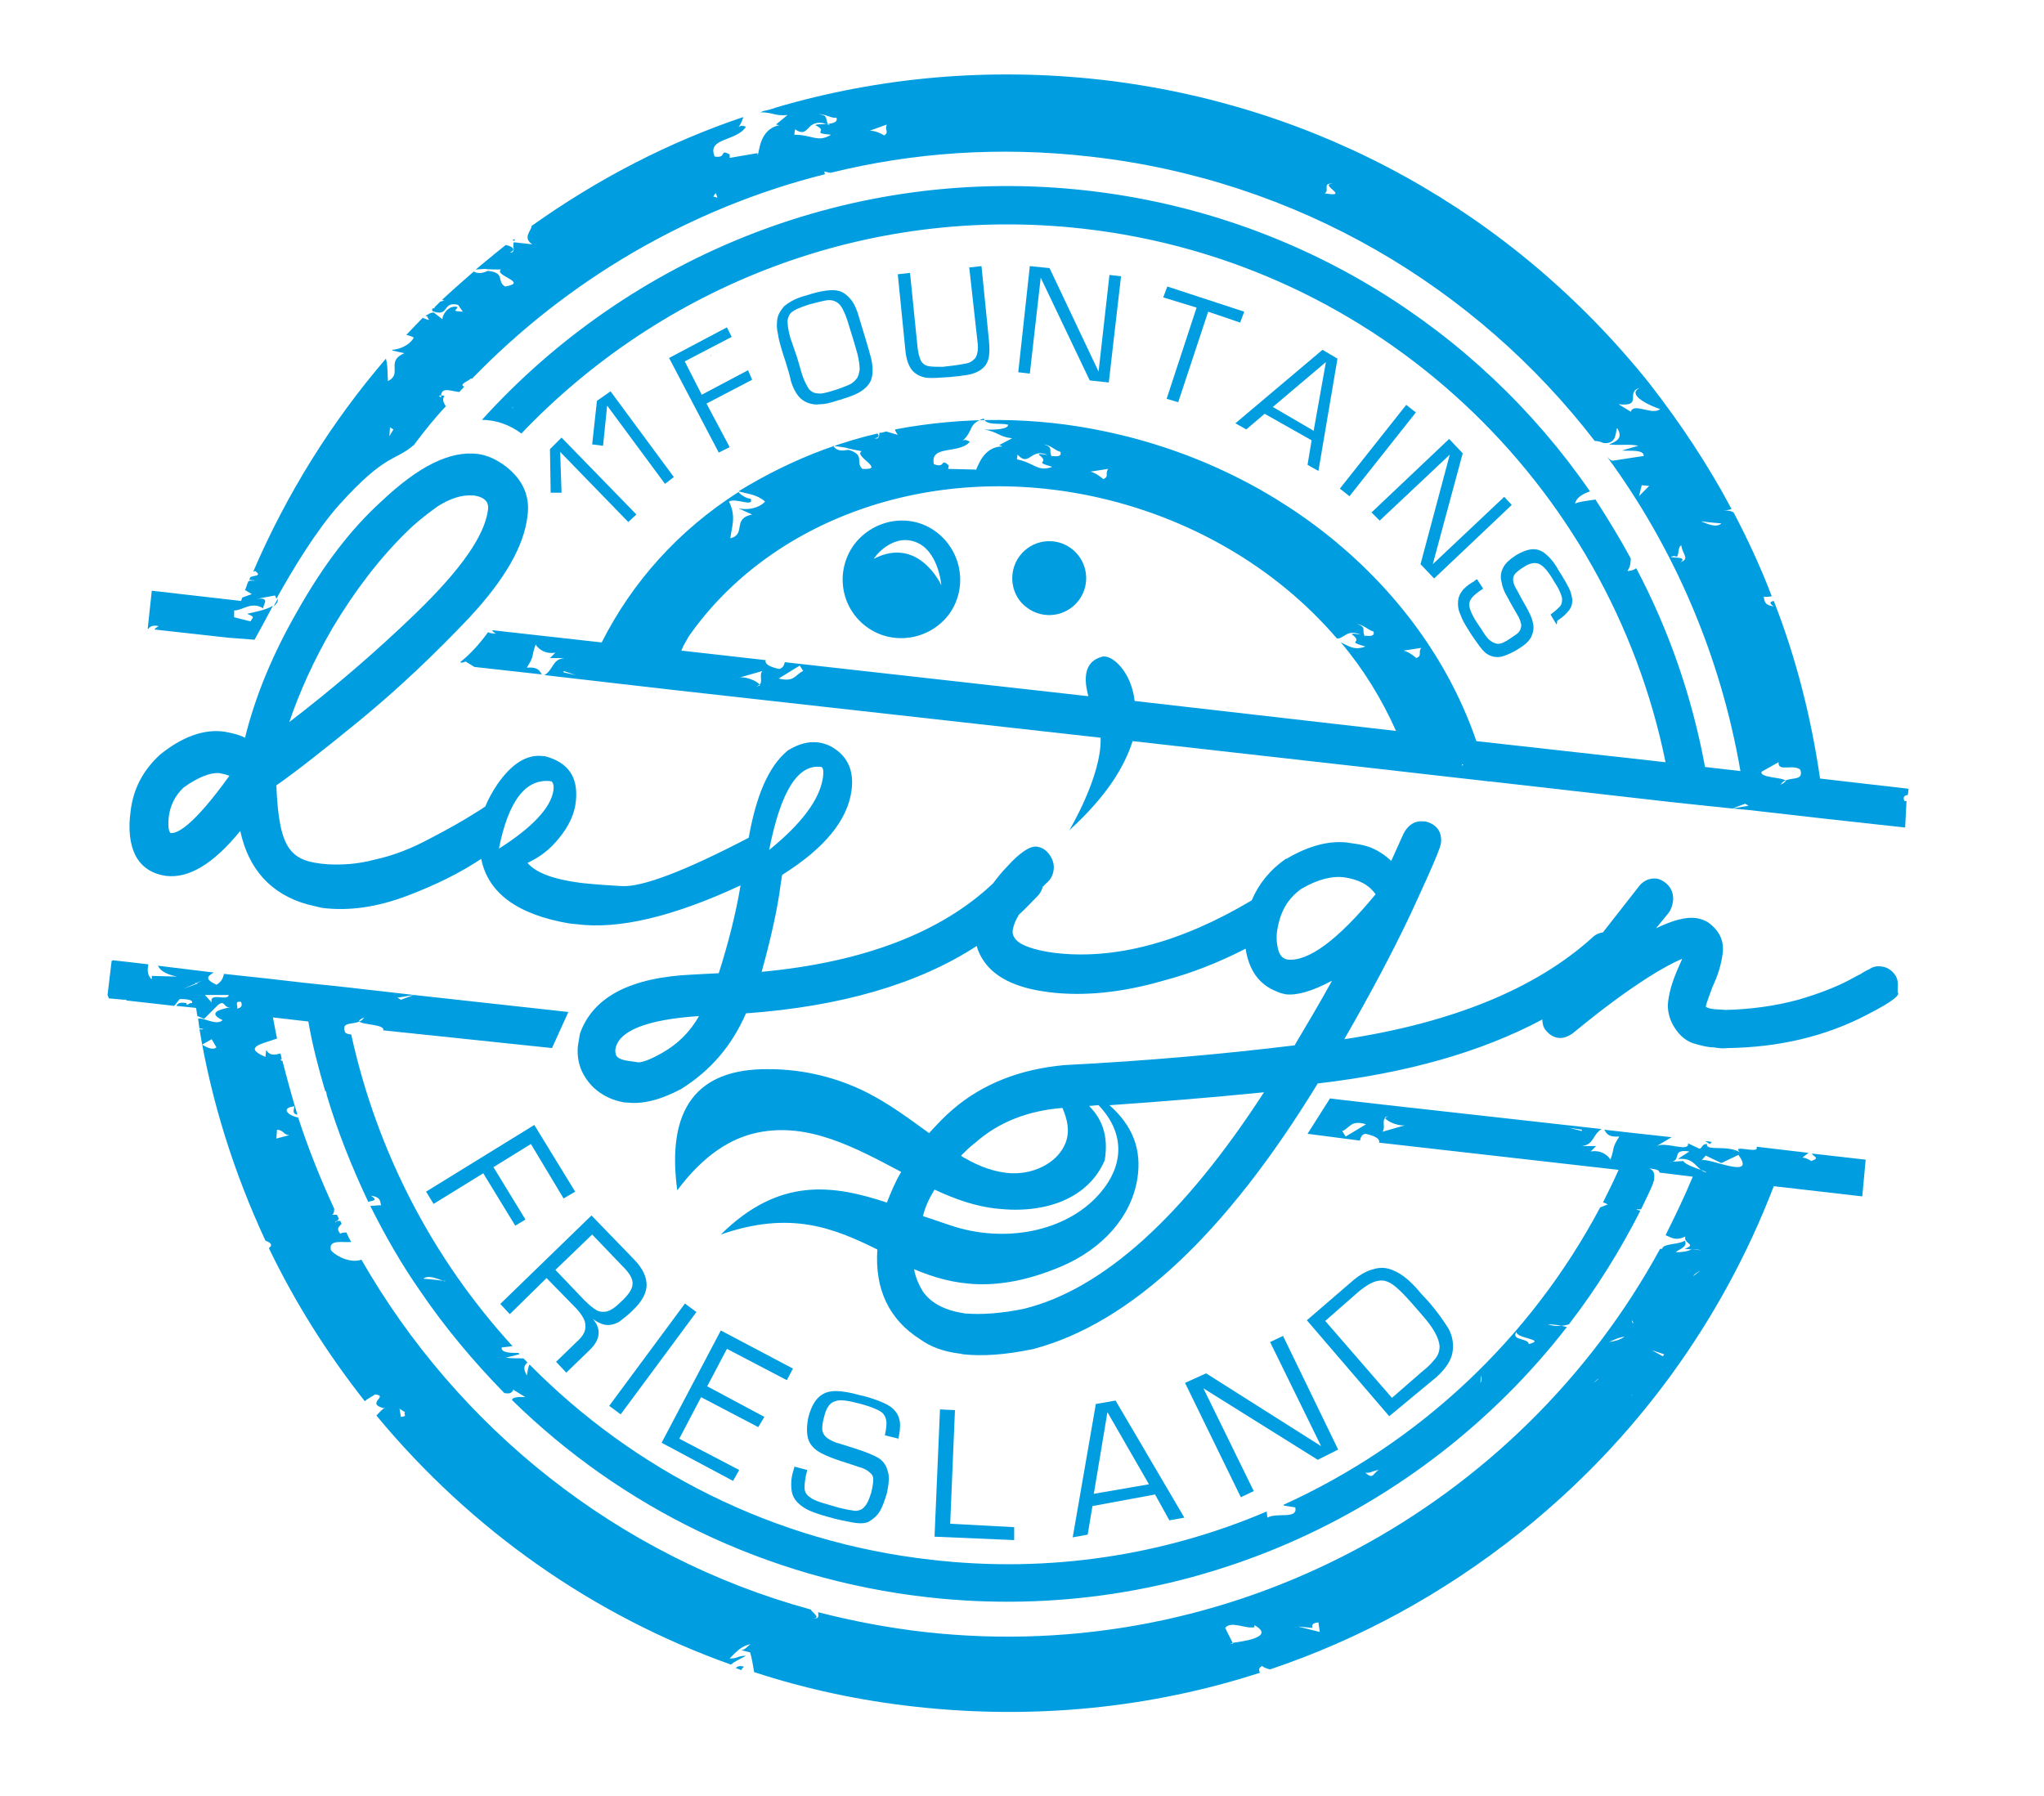 <?xml version="1.0" encoding="utf-8"?>
<!-- Generator: Adobe Illustrator 26.2.0, SVG Export Plug-In . SVG Version: 6.00 Build 0)  -->
<svg version="1.1" id="Laag_1" xmlns="http://www.w3.org/2000/svg" xmlns:xlink="http://www.w3.org/1999/xlink" x="0px" y="0px"
	 viewBox="0 0 300.3 263.9" style="enable-background:new 0 0 300.3 263.9;" xml:space="preserve">
<style type="text/css">
	.st0{fill:#009EE0;}
</style>
<polygon class="st0" points="78,168.1 72.5,171.5 77.2,179.2 75.7,180.1 71,172.4 63.7,176.9 62.6,175.1 78.5,165.3 84.5,175.1 
	82.8,176.1 "/>
<g>
	<path class="st0" d="M81.6,186.6l4.2,4.4c0.7,0.7,1.3,1.2,1.8,1.5c0.5,0.3,1.1,0.3,1.6,0.2c0.6-0.2,1.2-0.6,1.8-1.2
		c0.8-0.7,1.3-1.3,1.6-1.8c0.3-0.5,0.4-1,0.3-1.5c-0.1-0.5-0.5-1.2-1.2-1.9l-4.7-4.9L81.6,186.6z M73.5,191.6l13.4-13l6.1,6.3
		c1.4,1.4,2,2.7,2,3.9c0,1.2-0.7,2.5-2.1,3.8c-0.7,0.7-1.4,1.2-1.9,1.6c-0.5,0.3-1.1,0.5-1.7,0.5c-0.6,0-1.4-0.3-2.2-0.9
		c1.3,1.5,1.1,3.1-0.5,4.6l-3.4,3.3l-1.5-1.6l3.1-3c0.9-0.8,1.3-1.6,1.2-2.4c0-0.7-0.5-1.5-1.3-2.4l-4.4-4.5l-5.4,5.3L73.5,191.6z"
		/>
</g>
<rect x="86.5" y="198.6" transform="matrix(0.595 -0.804 0.804 0.595 -121.64 157.954)" class="st0" width="18.7" height="2.1"/>
<polygon class="st0" points="106.8,198.2 103.9,203.7 112.3,208.2 111.4,209.7 103,205.3 99.8,211.4 108.6,216 107.7,217.6 
	97.2,212 105.9,195.5 116.5,201.1 115.6,202.8 "/>
<g>
	<path class="st0" d="M132,211.4l-2-0.5c0.2-0.9,0.3-1.7,0.2-2.2s-0.3-0.9-0.7-1.2s-1.1-0.6-2-0.9l-1-0.3c-1.9-0.5-3.1-0.7-3.8-0.4
		c-0.8,0.2-1.3,1-1.6,2.2c-0.2,0.7-0.3,1.3-0.3,1.8c0,0.5,0.2,0.9,0.5,1.2c0.3,0.3,0.8,0.6,1.6,0.9c0.1,0,1,0.3,2.6,0.8
		s2.8,1,3.5,1.4c0.7,0.4,1.2,1.1,1.4,1.9c0.3,0.8,0.2,1.9-0.1,3.3c-0.3,1-0.6,1.9-1,2.6c-0.4,0.7-0.9,1.1-1.5,1.5s-1.5,0.4-2.6,0.2
		c-1-0.2-2.2-0.4-3.5-0.8c-1.1-0.3-2-0.6-2.7-0.9c-0.7-0.3-1.3-0.7-1.8-1.2c-0.5-0.5-0.8-1.1-0.9-1.8c-0.1-0.7-0.1-1.7,0.2-2.7
		c0-0.1,0.1-0.2,0.1-0.4c0.1-0.2,0.1-0.3,0.1-0.4l1.9,0.5c-0.3,1.1-0.4,2-0.4,2.6c0,0.6,0.3,1.1,0.8,1.4c0.5,0.4,1.3,0.7,2.4,1
		l1.7,0.5c1.1,0.3,1.9,0.4,2.5,0.5c0.6,0,1.1-0.2,1.4-0.6c0.4-0.4,0.7-1.1,1-2.1c0.2-0.8,0.3-1.5,0.3-1.9c0-0.5-0.2-0.8-0.6-1.1
		c-0.3-0.3-0.9-0.6-1.7-0.8c-1.1-0.4-2.2-0.7-3.3-1.1c-1.1-0.4-2-0.8-2.6-1.2c-0.7-0.5-1.2-1.1-1.4-1.9s-0.2-1.9,0.1-3.2
		c0.4-1.4,0.9-2.3,1.6-2.9c0.7-0.6,1.5-0.8,2.4-0.8c0.9,0,2.1,0.2,3.5,0.6l0.5,0.1c1.1,0.3,2,0.6,2.7,0.9c0.7,0.3,1.3,0.6,1.8,1.1
		c0.5,0.5,0.8,1.1,0.9,1.8c0.1,0.7,0,1.7-0.3,2.8L132,211.4z"/>
</g>
<polygon class="st0" points="140.3,207.2 139.6,223.9 149,224.4 149,226.3 137.3,225.8 138.1,207.1 "/>
<path class="st0" d="M168.8,218.1l-6.1-10.6l-2,12L168.8,218.1z M169.7,219.6l-9.2,1.7l-0.7,4.2l-2.2,0.4l3.4-19.6l2.9-0.5
	l10.1,17.2l-2.2,0.4L169.7,219.6z"/>
<polygon class="st0" points="188.5,196.3 196.6,213 193.6,214.5 176.8,204 184.2,219.1 182.3,220 174.1,203.2 177.2,201.8 
	194.1,212.5 186.6,197.2 "/>
<g>
	<path class="st0" d="M204.5,205.4l4.6-4c0.8-0.6,1.3-1.2,1.8-1.8c0.4-0.5,0.6-1.1,0.6-1.8c-0.1-1.2-0.9-2.7-2.6-4.6l-0.6-0.7
		c-1.3-1.5-2.3-2.6-3-3.2c-1-0.9-1.9-1.3-2.8-1.1c-0.8,0.1-1.8,0.7-2.9,1.6l-4.9,4.3L204.5,205.4z M204.1,208.1L192,194l6.5-5.6
		c1-0.9,2-1.5,2.9-1.8c0.9-0.3,1.7-0.4,2.5-0.2c0.8,0.2,1.6,0.6,2.4,1.2c0.8,0.6,1.6,1.4,2.5,2.5l1.2,1.3c1.2,1.4,2.1,2.7,2.8,3.8
		c0.6,1.1,0.8,2.3,0.6,3.5c-0.2,1.2-1,2.4-2.3,3.6L204.1,208.1z"/>
	<path class="st0" d="M75.6,35.1c-0.1,0.1-0.2,0.1-0.3,0.2l0.3,0.1C75.6,35.3,75.6,35.2,75.6,35.1"/>
	<path class="st0" d="M62.8,46.2c-0.1,0.1-0.2,0.2-0.3,0.3C62.9,46.5,62.9,46.3,62.8,46.2"/>
	<path class="st0" d="M108.1,245.1c0.3,0.1,0.5,0.2,0.8,0.3c0.1-0.2,0.2-0.3,0.4-0.5C108.6,244.7,108.3,244.9,108.1,245.1"/>
	<path class="st0" d="M104.4,52.4c0-0.1,0-0.2,0.1-0.3L104.4,52.4C104.4,52.4,104.4,52.4,104.4,52.4"/>
	<path class="st0" d="M251.2,168.1c0.1-0.1,0.2-0.2,0.3-0.3l-0.6-0.1l-0.4,0C250.8,167.8,251,168,251.2,168.1"/>
	<path class="st0" d="M134.4,79.6c3.5,1.2,3.9,6.4,3.9,6.4s-3.3-7.3-9.9-3.9C128.3,82.1,130.9,78.4,134.4,79.6 M127.3,92.1
		c3.8,2.8,9.2,2,12.1-1.8c2.8-3.8,2-9.2-1.8-12.1s-9.2-2-12.1,1.8C122.7,83.8,123.4,89.2,127.3,92.1"/>
	<path class="st0" d="M150.9,89.3c2.4,1.8,5.8,1.3,7.6-1.1c1.8-2.4,1.3-5.8-1.1-7.6c-2.4-1.8-5.8-1.3-7.6,1.1
		C148,84.1,148.5,87.6,150.9,89.3"/>
</g>
<polygon class="st0" points="82.5,64.3 93.5,75.6 92.3,76.7 82.3,66.4 82.5,72.4 80.9,72.4 80.8,66 "/>
<polygon class="st0" points="89.7,57.5 99,70.1 97.7,71.1 89.2,59.6 88.6,65.5 87,65.3 87.7,58.9 "/>
<polygon class="st0" points="100.6,53.1 103.1,58 109.9,54.4 110.5,55.8 103.8,59.3 107.2,65.7 105.6,66.5 98.3,52.6 106.8,48.1 
	107.5,49.5 "/>
<g>
	<path class="st0" d="M117.1,52.5l0.7,2.4c0.3,1,0.7,1.7,1,2.2c0.3,0.4,0.8,0.7,1.3,0.7c0.6,0.1,1.3-0.1,2.3-0.4
		c1-0.3,1.7-0.6,2.2-0.8s0.9-0.5,1.2-0.9c0.3-0.3,0.4-0.8,0.5-1.4c0-0.6-0.1-1.3-0.3-2.2c-0.3-1.1-0.8-2.8-1.5-5
		c-0.4-1.2-0.8-2-1.2-2.4c-0.4-0.4-0.9-0.6-1.5-0.6c-0.6,0-1.5,0.3-2.8,0.6l-0.6,0.2c-0.9,0.3-1.6,0.6-2,0.9
		c-0.4,0.3-0.6,0.7-0.7,1.3c0,0.6,0.1,1.4,0.4,2.5L117.1,52.5z M115.4,53.1l-0.3-0.9c-0.4-1.3-0.7-2.3-0.8-3.1
		c-0.2-0.8-0.2-1.5-0.1-2.2c0.1-0.7,0.5-1.3,1-1.9c0.6-0.5,1.4-1,2.6-1.4l0.7-0.2c1.2-0.4,2.1-0.6,2.9-0.7c0.8-0.1,1.4-0.1,2,0.1
		c0.6,0.2,1.1,0.6,1.6,1.2c0.5,0.6,0.9,1.5,1.2,2.6c0.7,2.4,1.3,4.2,1.6,5.4c0.3,0.9,0.4,1.8,0.4,2.4c0,0.7-0.1,1.3-0.4,1.8
		c-0.3,0.5-0.7,0.9-1.3,1.3c-0.6,0.4-1.4,0.7-2.3,1c-0.1,0-0.3,0.1-0.6,0.2c-0.3,0.1-0.5,0.1-0.7,0.2c-0.9,0.3-1.7,0.5-2.4,0.5
		c-0.7,0.1-1.2,0-1.8-0.2c-0.5-0.2-1-0.5-1.4-1c-0.4-0.5-0.8-1.2-1.1-2.2C116.1,55.4,115.8,54.4,115.4,53.1"/>
	<path class="st0" d="M142.4,39.3l1.8-0.2l1.1,11c0.1,1.1,0.1,2-0.1,2.7c-0.2,0.7-0.6,1.2-1.2,1.6c-0.6,0.4-1.5,0.7-2.7,0.8
		c-0.4,0.1-1,0.1-1.7,0.2c-1.5,0.1-2.7,0.2-3.5,0.1s-1.6-0.5-2.1-1.1c-0.5-0.6-0.9-1.7-1-3.1l-1.1-11l1.8-0.2l1.1,10.9
		c0.1,0.9,0.3,1.6,0.5,2c0.2,0.4,0.6,0.7,1.1,0.8c0.5,0.1,1.2,0.1,2.1,0.1l1.7-0.2c0.7-0.1,1.3-0.2,1.8-0.3c0.5-0.1,0.8-0.3,1.1-0.6
		c0.3-0.2,0.4-0.6,0.5-1c0.1-0.4,0.1-1,0-1.7L142.4,39.3z"/>
</g>
<polygon class="st0" points="164.7,40.6 162.9,56.2 160.1,55.9 152.9,40.8 151.3,54.9 149.6,54.7 151.3,39.1 154.2,39.4 161.4,54.6 
	163,40.4 "/>
<polygon class="st0" points="177.5,45.8 173.1,59.1 171.4,58.6 175.8,45.2 170.9,43.7 171.5,42.1 182.8,45.8 182.2,47.4 "/>
<path class="st0" d="M193,63.3l1.8-10.1l-7.8,6.6L193,63.3z M192.7,64.7l-6.9-3.9l-2.7,2.3l-1.6-0.9l12.8-10.8l2.2,1.3l-2.8,16.5
	l-1.6-0.9L192.7,64.7z"/>
<rect x="194.5" y="65.3" transform="matrix(0.621 -0.784 0.784 0.621 24.871 183.734)" class="st0" width="15.7" height="1.8"/>
<polygon class="st0" points="222.1,74.2 210.7,85 208.7,82.9 213,66.8 202.7,76.5 201.5,75.3 212.9,64.5 214.9,66.6 210.5,82.9 
	221,73 "/>
<g>
	<path class="st0" d="M228.7,91.8l-0.9-1.5c0.7-0.5,1.1-0.9,1.4-1.2c0.3-0.4,0.3-0.7,0.3-1.2c-0.1-0.4-0.3-1-0.7-1.7l-0.5-0.8
		c-0.8-1.4-1.5-2.2-2.1-2.5c-0.6-0.3-1.4-0.2-2.3,0.4c-0.5,0.3-0.9,0.6-1.2,0.9c-0.3,0.3-0.4,0.6-0.4,1c0,0.4,0.2,0.9,0.5,1.4
		c0.1,0.1,0.4,0.8,1.1,2c0.7,1.2,1.2,2.2,1.3,2.9c0.2,0.7,0.1,1.3-0.2,2c-0.3,0.7-1,1.3-2,1.9c-0.8,0.5-1.5,0.8-2.1,1
		c-0.6,0.2-1.2,0.2-1.8,0c-0.6-0.2-1.1-0.6-1.7-1.4c-0.5-0.7-1.1-1.5-1.7-2.5c-0.5-0.8-0.9-1.5-1.1-2.1c-0.3-0.6-0.4-1.2-0.4-1.7
		c0-0.6,0.1-1.1,0.5-1.7c0.3-0.5,0.9-1,1.7-1.5c0.1,0,0.2-0.1,0.3-0.2c0.1-0.1,0.2-0.1,0.3-0.2l0.9,1.4c-0.8,0.5-1.4,1-1.7,1.4
		c-0.3,0.4-0.4,0.8-0.3,1.3c0.1,0.5,0.4,1.2,0.9,2l0.8,1.2c0.5,0.8,0.9,1.4,1.3,1.7c0.4,0.3,0.8,0.5,1.2,0.5c0.5,0,1.1-0.3,1.8-0.8
		c0.6-0.4,1.1-0.7,1.3-1c0.2-0.3,0.3-0.6,0.3-1c-0.1-0.4-0.2-0.9-0.6-1.5c-0.5-0.9-1-1.7-1.4-2.5c-0.5-0.8-0.8-1.6-0.9-2.3
		c-0.2-0.7-0.1-1.4,0.2-2c0.3-0.7,1-1.3,1.9-1.9c1-0.6,1.9-0.9,2.6-0.9c0.7,0,1.4,0.3,2,0.9c0.6,0.5,1.2,1.3,1.8,2.4l0.2,0.3
		c0.5,0.8,0.9,1.5,1.2,2.1c0.3,0.6,0.4,1.1,0.5,1.7c0,0.6-0.1,1.1-0.5,1.6s-0.9,1-1.7,1.5L228.7,91.8z"/>
	<path class="st0" d="M250,170.5l0.6-0.7l2.3,1.1l2.5-1.2C258.2,173.5,250.9,170,250,170.5 M249.8,186.7l-1,0.8
		C248.8,187.3,249.3,187,249.8,186.7l0.1-0.1c0,0,0,0,0,0C249.8,186.7,249.8,186.7,249.8,186.7 M246.3,184c-0.3-0.2,1.9-0.7,1.2-1.7
		c-0.8,0.6-3.2,0.4-3.3,1.2c-0.1,0-0.2,0-0.3,0c-20.6,37.8-62.8,61.4-108.1,56.3c-5.3-0.6-10.5-1.6-15.6-2.9c0,0.5,0.3,1-0.8,0.9
		c1.3,0,0-0.8-0.3-1.3c-28.5-7.8-51.9-26.8-66-51.4c-2,0.7-4.5-1.1-4.5-1.5c-0.3-1.5,1.7-1,3-1.1c-0.3-0.5-0.5-0.9-0.7-1.4
		c-0.5,0-0.9,0.1-0.9,0.2c0,0,0,0,0,0.1c0,0,0,0,0-0.1c-0.6-0.8-0.3-0.9,0.2-1.5c-0.1-0.1-0.1-0.2-0.2-0.4c-0.2,0-0.3,0-0.5,0
		c-0.2,0.2-0.3,0.3-0.2,0.4c-0.1-0.2,0-0.4,0.2-0.4c0.1-0.1,0.2-0.2,0.3-0.3c-0.1-0.2-0.2-0.4-0.3-0.6c-0.2,0-0.4,0-0.7,0
		c0.3-0.2,0.3-0.6,0.3-0.9c-2-4.3-3.8-8.8-5.3-13.4c-1.3-0.2-2.6-1.3-0.8-1.6c0.7-0.3-0.5,1,0.7,1.2c-0.8-2.6-1.5-5.2-2.2-7.9
		c-0.1,0-0.2-0.1-0.3-0.2l0.2-0.1c-0.1-0.3-0.1-0.6-0.2-0.8c-0.8,0.2-1.5,0.4-2.1-0.5l-0.1,1c-3.6-1.5-0.1-2,1.7-2.7
		c-0.2-1-0.4-2-0.6-3.1l5.2,0.6c0.6,3.5,1.5,6.9,2.5,10.3c0,0,0.1-0.1,0.1-0.1c0,0.2,0.1,0.4,0.1,0.6c1.6,5.4,3.7,10.6,6.1,15.7
		c0.7-0.2,1.5-0.2,0.4-0.9c1.6,0.2,1.3,1,1.5,1.4c-0.7,0-1.2,0.1-1.6,0.1c2.2,4.4,4.6,8.6,7.4,12.6c0.1,0,0.1,0,0.2,0
		c-0.1,0-0.1,0-0.2,0c3.6,5.3,7.8,10.3,12.3,14.9c0.6,0.1,1.1,0.1,1.3-0.5l1.8,1.1c-1.4-0.1-1.9,0.1-2,0.4
		c16,15.7,37.2,26.3,61.1,29c37.3,4.2,72.4-12,93.9-39.7c-0.3-0.1-0.5-0.1-0.8-0.2c-0.7,0.1-1.4,0-2-0.2c0.7,0,1.4,0.1,2,0.2
		c0.4,0,0.7-0.1,1.1-0.2c4-5.2,7.5-10.8,10.5-16.7c-0.3-0.1-0.5-0.1-0.6-0.2l0.7,0c0.6-1.3,1.3-2.6,1.8-3.9c0-0.1,0-0.2,0.1-0.3
		c0,0,0,0,0-0.1c0.1-0.8,0.1-1.4-0.7-1.7c1.2,0.1,1.5,0.3,1.5,0.6l4.9,0.6c-1.2,2.9-2.6,5.8-4,8.6c0.8,0.3,1.4,0.9,2.9,0.2
		c-0.3,1.1,1.8,1.1-0.1,1.8l1,0.1c0.5,0,1,0,1.4,0.1l-1.4-0.1C247.9,183.9,247.1,184,246.3,184 M244.3,199.3l-1.6-0.9l1.8,0.6
		L244.3,199.3z M239.7,204.9c0.1,0.1,0.1,0.1,0.2,0.2C239.8,205,239.7,205,239.7,204.9 M239.8,194c0.1,0.2,0.1,0.3,0.2,0.5
		C239.8,194.3,239.7,194.2,239.8,194 M236.4,197.2c0.5-0.2,1.1-0.6,2.3-0.8C238,196.9,237.1,197.1,236.4,197.2 M234.9,202.5
		c-0.2,0.3-0.5,0.5-0.8,0.7L234.9,202.5C234.9,202.5,234.9,202.4,234.9,202.5L234.9,202.5L234.9,202.5z M190.7,239l2.1,0.2
		c0-0.3-0.2-0.7,0.9-0.8l0.2,1.4L190.7,239z M181.1,241.4l0.1,0.1C180.6,241.5,180.7,241.5,181.1,241.4l-1.1-2.2
		c0.9-1.1,3,0.2,4.3-0.1l0-0.3C187.5,240.6,182.4,241.2,181.1,241.4 M58.9,208.2l-0.2-1.2l0.8,0.5C59.2,207.8,60,208.1,58.9,208.2
		 M40.6,167.3l0.1-1.3c1.1,0.1,0.8,0.7,1.8,0.8L40.6,167.3z M34.8,148.2c0.3-0.4-0.5-1.1,0.6-1C35.6,147.6,35.6,148.1,34.8,148.2
		 M65.2,188.2c0.1,0,0.1,0,0.2,0C65.4,188.3,65.3,188.3,65.2,188.2c-0.9-0.1-1.5-0.2-3-0.3C63,187.2,64.6,188.1,65.2,188.2
		 M202.6,216c0.3-0.1,0.7-0.1,1.3,0C203.3,215.9,202.9,215.9,202.6,216c-0.9,0.4-0.8,1.5-2,0.4C201.4,216.5,201.6,216.1,202.6,216
		 M210.7,212.5C210.7,212.5,210.8,212.5,210.7,212.5l-0.1,0.3C210.7,212.6,210.7,212.6,210.7,212.5 M217.5,203.2l0.1-1.1
		C217.7,202.5,217.7,202.9,217.5,203.2 M222.8,195.7c-0.1,1,4.5,1.1,1.8,1.8C224.6,196.6,221.9,197,222.8,195.7 M245.7,170.7
		c1.3-0.4-0.1-1.9,2.5-1.5l-1.7,1.1c2.1-0.2,2.5,0.9,3.4,1.6c0.5,0.2,0.8,0.3,0.8,0.4c-0.3-0.1-0.6-0.2-0.8-0.4
		c-0.9-0.3-2.3-0.8-2.6-1.3L245.7,170.7c-0.1,0-0.3,0.1-0.5,0.1L245.7,170.7z M29.7,153.5l1.4-0.8l0.7,1.2
		C31.2,154.4,30.2,153.8,29.7,153.5 M31.1,147.3l-1-1.1l3.5,0C33.5,147.2,30.7,145.7,31.1,147.3 M28.8,144.5l0.3,0l-2.2,0.8
		L28.8,144.5l-0.2,0l1.1-0.4L28.8,144.5z M230.5,165.7l1.9,0.3l0,0.2L230.5,165.7z M203.1,166.3c0.5-0.6-0.1-1.5,0.4-2
		c0,0,0-0.1-0.1-0.1l0.6-0.2c-0.2,0.1-0.4,0.2-0.5,0.3c0.4,0.6,2.3,1.3,3.1,1L203.1,166.3z M197.7,167l-0.5-0.8
		c1.1-0.4,1.2-1.7,3.5-1L197.7,167z M274.1,170.4l-7.9-0.9c0.2,0.5,1.3,0.6-0.1,1.1c-0.3-0.2-0.8-0.5-1.3-0.5l0.9-0.7l-3.4-0.4
		l-4.2-0.5c0,0.1,0,0.1,0,0.2c0,0.8-3.7-0.6-2.5,0.6c-1.8-1.1-5.1-0.1-4.8-1.2c-0.8,0-0.6,0.5-1.1,0.7L248,168
		c0.2,1.4-3.2-0.3-4.6,0.4l2.2-1.3l-5.5-0.6l-4.4-0.5c0.4,0.7,0.7,1.1,2.2,1c-1.2,1.9-0.6,1.5-1.3,3.4c-0.2-0.4-1.2-1.5-2.9-1.2
		l0.8-0.8l-2.1,0c1.8-0.2,1.5-1.6,2.9-2.5l-32.2-3.6l-6.1-0.7l-1.6-0.2l-3.3,5.2l7.7,1c0.1-0.4,0.2-0.9,0.8-1c1.5,0.3,2.2,0.8,2,1.3
		l35.2,4c-0.7,1.6-1.5,3.2-2.3,4.8c0.2,0,0.4,0.1,0.7,0.3c-0.4,0.1-0.7,0.3-1.1,0.4c-10.3,19.4-26.7,34.7-46.5,43.7
		c0,0,0,0.1-0.1,0.1l1.8,0.3c0.4,1.8-2.7,0.7-4.1,1.5l-0.1-0.9c-15,6.4-31.9,9.1-49.2,7.1c-23.3-2.6-43.8-13.2-59.1-28.7
		c-0.3,0.6-0.3,1.3-0.4,1.6c-0.5-0.9-0.5-1.4,0.1-1.9c-0.2-0.2-0.4-0.4-0.6-0.6c-0.9,0-1.7,0-2.6-0.1l2-0.5c0-0.1-0.1-0.1-0.1-0.2
		c-1.1,0-2.6,0-2.5-0.8l1.6-0.2c-11.7-12.8-19.9-28.5-23.7-45.8c-0.3,0-0.7-0.1-0.9-0.3c-0.6-1.6,1-1.1,2.1-1.6
		c-0.1-0.2,0.1-0.3,0.7-0.6c-0.2,0.3-0.4,0.5-0.7,0.6c0.4,0.5,3.8,0.4,3.5,1.3l0,0l24.8,2.6l2.4-5.3l-22.7-2.5l-1.9,0.7l-0.5-0.3
		l2.4-0.4l-10.5-1.2l-5.7-0.6l-5.2-0.6l-6.5-0.7c-0.1,0.6-0.4,1.2-1.1,1.6c-1.9-0.9-1.2-1.3-0.4-1.8l-3.3-0.4l-4.9-0.6
		c0.3,0.6,0.9,1.2,2.8,1.6l-3.7-0.1l0,0.5c-0.6-0.5-0.7-1.3-0.5-2.2l-5.2-0.6c-0.1,0-0.1,0.1-0.2,0.1l-0.6,5
		c0.1,0.2,0.1,0.3,0.2,0.5l2.2,0.2l0.4,0l-0.1,0.1l7.1,0.8l0.8-1c0.5,0,2.1,0,1.8,0.6c-0.5-0.1-0.8,0.6-0.8,0
		c-1.1-0.2-1.3,0.1-1.5,0.4l2.9,0.3c0.1,0.4,0.1,0.8,0.2,1.2l1,0.4l2-2c1.1-0.9,0.8,0.5,1.9,0.3c-1.6,0.3-3.5,0.8-1.2,1.9
		c-0.9,0.9-2.9-0.5-3.6-0.2c0.1,0.5,0.1,0.9,0.2,1.4l0.6,0.1c-0.2,0.1-0.4,0.1-0.6,0c1.8,10.8,5.1,21.2,9.7,31.1
		c1,0.4,1,0.7,0.5,1.1c3.8,7.9,8.5,15.4,14.1,22.5c0.4-0.4,1.1-0.7,1.5-1c2.1,0.2-1.4,1.3,1.2,2l0.3-0.1c-0.5,0.3-0.9,0.8-1.3,1.2
		c14,16.9,31.9,29.4,52.1,36.6c0.4-0.4,1.1-0.7,2.2-1.3c-1.3,0-1.1,0.4-2.4,0.4c0.8-0.8,1.7-1.9,3.1-2.1c-0.5,0.2-0.9,1.1-1.7,0.8
		l1.6,0.4c0.3,0.9,0.4,1.9,0.6,2.9c7.6,2.5,15.6,4.2,23.8,5.1c17.3,1.9,34.4,0.2,50.5-5c-0.1-0.4-0.3-0.6,0.3-1
		c0.4,0.3,0.8,0.4,1.2,0.5c13.1-4.4,25.4-11.1,36.6-20c17.1-13.6,29.8-31.2,37.4-51l13,1.5L274.1,170.4z"/>
	<path class="st0" d="M189.2,141c-0.6-0.1-1-0.4-1.3-1.1c-0.3-0.9-0.4-1.9-0.3-2.9c0.4-2.9,1.5-4.9,3.6-6.4c2.4-1.4,4.5-1.9,6.2-1.7
		c2.2,0.3,3.7,1.1,4.7,2.5C196.5,138.2,192.2,141.3,189.2,141 M150.5,192.3c-3.4,0.7-6.3,0.9-8.7,0.7c-2.8-0.4-4.9-1.4-6.2-3.2
		c-0.6-1-1.1-2.1-1.3-3.3c5.7,2.4,12.1,3.6,21.6-0.4c6.1-2.6,10.3-7.3,11.2-12.9c0.7-4.4-0.8-7.9-4.1-10.8
		c7.2-0.5,14.7-1.1,22.7-1.9C173.9,178.7,162.1,189.4,150.5,192.3 M137.3,174.8c3,1.4,6.1,2.5,9.2,2.8c7.1,0.8,13.4-1.5,15.8-7.1
		c0.6-3.6-0.4-6.1-2.3-8c0.5,0,0.9-0.1,1.4-0.1c4.1,4.3,3.5,9,0.4,12.7c-4.6,5.6-13.4,7.6-21.4,5.2c-1.6-0.5-3.2-1.1-4.8-1.6
		C135.9,177.4,136.5,176.1,137.3,174.8 M143.3,167.9c3.4-3,7.7-4.7,12.8-5.1c0.7,1.7,1.1,3.3,0.5,5c-1,2.8-4.3,4.7-7.9,4.6
		c-2.5-0.1-4.8-1-6.9-2.2c-0.2-0.1-0.4-0.2-0.6-0.4C141.8,169.2,142.5,168.5,143.3,167.9 M113,124.9c1.7-8.6,4.2-12.7,7.7-12.2
		c0.3,0.2,0.3,0.8,0.2,1.6C120.4,117.5,117.8,121,113,124.9 M97.3,154.7c-2.1,1.2-3.1,1.4-3.5,1.4l-1.4-0.2
		c-0.8-0.1-1.4-0.3-1.7-0.6c-0.2-0.2-0.3-0.4-0.3-1c0.3-2.8,4.6-4.5,12.3-5C101.4,151.6,99.6,153.4,97.3,154.7 M73.3,124.7
		c1.4-7.1,4-10.4,7.7-9.9c0.3,0.2,0.4,0.7,0.3,1.4C80.9,118.7,78.2,121.6,73.3,124.7 M25.1,122.4C25.1,122.4,25.1,122.4,25.1,122.4
		c-0.2,0-0.5-0.7-0.3-2.4c0.2-1.6,0.9-3.1,2.2-4.3c2.1-1.5,3.9-2.2,5.2-2.1c0.5,0.1,1,0.2,1.5,0.4C28.3,121.5,26,122.5,25.1,122.4
		 M48.9,92.2c3.3-5.5,6.9-10.2,10.9-14.1c1-1,2.4-2.2,4.5-3.7c1.9-1.2,3.6-1.7,5.1-1.6c0.1,0,0.1,0,0.2,0c2,0.3,2.2,1.3,2.1,2.1
		c-0.5,3.8-3.9,8.7-10.6,15.2v0c-5.9,5.7-12.2,11.1-18.6,16C44,101.7,46.1,97,48.9,92.2 M278.8,145.4c0.1-1,0-1.7-0.5-2.3
		c-0.3-0.4-0.9-1-2-1.1c-0.8-0.1-1.4,0.2-1.8,0.5l-0.1,0c-0.1,0.1-0.6,0.3-1,0.6c-0.4,0.2-1,0.5-1.7,0.9c-1.9,1-4.4,2-7.5,2.9
		c-3.3,0.9-6.9,1.4-10.6,1.5l-1.6-0.1c-1.2-0.1-1.4-0.4-1.4-0.4c0.1-0.5,0.6-1.8,1-2.9c0.8-1.7,1.3-3.3,1.5-5
		c0.2-1.8-0.5-3.3-2.2-4.5c-0.5-0.3-1.1-0.5-1.7-0.6c-1.5-0.2-3.4,0.3-5.9,1.5l1.8-2.2c0.4-0.5,0.6-1.1,0.7-1.8c0.1-1-0.2-1.9-1-2.6
		c-0.4-0.3-0.8-0.6-1.4-0.7c-0.9-0.1-1.8,0.2-2.5,1l-5.4,6.9c-0.6,0.1-1.1,0.3-1.6,0.8c-8.3,7.5-20.6,12.5-36.4,14.9
		c3.8-6.6,7.1-12.8,9.7-18.3c1-2.2,4.4-9.4,4.5-10.5c0.2-1.6-0.6-2.8-2.3-3.2l-0.1,0l-0.1,0c-0.9-0.1-2.1,0.1-3,1.8l-1.8,4
		c-1.4-1.3-2.8-2-4.1-2.3c-0.9-0.2-1.8-0.3-2.4-0.4c-2.7-0.3-5.7,0.5-8.9,2.4l-0.1,0c-2.3,1.6-4,3.7-5,6.1
		c-10.4,6.2-20.2,8.8-29.1,7.7c-2.2-0.3-3.9-0.8-4.9-1.4c-1.1-0.7-1.2-1.5-1.1-2c0.1-0.6,0.4-1.4,0.9-2.2c1-0.9,1.9-1.9,2.8-2.8
		l0.1-0.1c0.3-0.4,0.5-0.8,0.6-1.2c0.2-0.2,0.3-0.3,0.5-0.5c0.7-0.6,1-1.2,1.1-2c0.1-0.7-0.1-1.5-0.6-2.2c-0.5-0.7-1.1-1.1-1.9-1.2
		c-1-0.1-2.5,0.9-4.3,2.9c-0.8,0.8-1.5,1.7-2.1,2.5c-7.6,7.2-19,11.6-34,13c1.5-5.4,2.4-9.7,2.8-12.9l0.2-1.3l0.1-0.1
		c6.2-3.9,9.5-8,10.1-12.3c0.4-2.8-0.5-4.9-2.5-6.2c-0.7-0.5-1.6-0.8-2.3-0.9c-1.5-0.2-3,0.2-4.6,1.2l-0.1,0.1
		c-2.7,2.3-4.5,6.5-5.6,12.7c-9.4,4.9-15.7,7.3-18.7,7.1c-3.5-0.2-5.5-0.4-6.2-0.5c-3.7-0.5-6.3-1.4-7.6-2.9c1.9-0.9,3.3-2,4.6-3.6
		c1.4-1.7,2.3-3.5,2.5-5.4c0.4-3.6-1.1-5.8-4.6-6.7l-0.1,0l-0.1,0c-2.4-0.3-4.6,1.1-6.7,4.1c-0.8,1.2-1.4,2.3-1.8,3.3
		c-0.4,0.3-0.9,0.6-1.4,0.9c-1.7,1.1-4,2.4-6.7,3.8c-2.6,1.4-5.3,2.5-8.1,3.1c-2.6,0.7-4.9,0.8-6.9,0.7c-5.5-0.4-7.2-2-7.6-11.6
		c2.6-1.8,6.7-5,12.2-9.5c5.6-4.6,11-9.7,16.2-15.2c5.2-5.6,8-10.5,8.5-14.9c0.4-2.9-0.7-5.3-3.1-7.2c-1.3-1-2.7-1.7-4.2-1.9
		c-4.1-0.5-8.7,1.8-14.2,7c-4.4,4-8.4,9.2-12.2,15.9c-3.7,6.4-6.3,12.7-7.8,18.8c-1-0.5-2-0.7-3.1-0.9c-3-0.4-6.2,0.8-9.4,3.4
		c-2.5,2.3-3.9,5-4.3,8.2c-0.4,2.8-0.1,5,0.7,6.6c0.9,1.7,2.4,2.7,4.5,3c3.3,0.4,6.9-1.7,10.9-6.6c1.2,5.6,4.5,9.3,9.9,10.8l2.1,0.5
		l0,0c4,0.5,8.1-0.1,12.6-1.8c4.2-1.6,7.8-3.4,10.8-5.4c1,5,5.3,8.2,13,9.5l0,0l1,0.1c6.2,0.8,14.2-1.1,24.1-5.7
		c-0.7,4.2-1.8,8.5-3.2,12.9l-3.8,0.2c-9.2,0.4-14.7,3.3-16.6,8.7l-0.3,1.8l0,0c-0.2,2.3,0.5,4.3,2.3,6.1l0,0
		c1.2,1.1,2.7,1.9,4.6,2.2c0.1,0,0.2,0,0.3,0c2.3,0.3,5-0.4,8-2c4.3-2.7,7.4-6.3,9.5-11.1c13.9-1,25.3-4.3,33.9-9.9
		c0.2,0.8,0.6,1.6,1.1,2.3c1.6,2.3,4.6,3.8,8.9,4.4c0.2,0,0.4,0.1,0.7,0.1c4.9,0.6,10.5,0.1,16.7-1.7c4.2-1.1,8.2-2.7,12.1-4.7
		c0.5,3.2,2,5.3,4.6,6.3c0.4,0.2,0.8,0.3,1.3,0.4c1.7,0.2,4-0.5,6.8-2c-1.7,3.1-3.6,6.3-5.5,9.5c-10.6,1.3-22,2.3-33.8,2.9
		c-6.6,0.6-12.1,2.8-16.4,6.5c-1.3,1.1-2.4,2.3-3.5,3.5c-2.9-2.1-5.7-4.2-9-5.9c-4.5-2.3-9.5-3.5-14.6-3.5
		c-10.6-0.1-15,5.9-13.4,17.8c3.9-5.2,7.9-7.7,11.9-8.5c7.4-1.5,14.2,2.2,21,5.8c-0.9,1.5-1.5,3-2.1,4.5c-7.9-2.6-15.8-3.8-24.4,4.7
		c10.3-3.6,16.7-0.9,23,2.2c-0.4,5.8,1.7,10.3,6.3,13.2c1.5,1.1,3.4,1.8,5.8,2.1c0.2,0,0.4,0.1,0.5,0.1c2.8,0.3,6.2,0.1,10.4-0.8
		c14.2-3.8,28.2-16.9,41.7-39c13-1.5,24-4.6,33-9.4c0,0.7,0.2,1.3,0.6,1.7c0.5,0.6,1.1,0.9,1.7,1c0,0,0,0,0.1,0
		c0.7,0.1,1.4-0.2,2.1-0.7c4.5-3.7,7.8-6.1,10.9-8.1c2.2-1.4,3.9-2.3,5.1-2.8c0,0,0,0.1,0,0.1l-0.4,0.9c-0.9,2-1.4,3.6-1.6,5.1
		c-0.2,1.3,0.1,2.6,0.8,3.8c0.9,1.5,2,2.3,3.2,2.6c1.1,0.3,1.9,0.5,2.7,0.5c0.6,0.1,1.3,0.2,2,0.1c7.5-0.1,14.4-1.7,20.5-4.9
		c4.3-2.2,4.5-2.8,4.6-3.1C278.8,145.9,278.8,145.5,278.8,145.4"/>
	<path class="st0" d="M262.3,114.7c0.1,0.1-0.1,0.3-0.7,0.6C261.8,115,262,114.8,262.3,114.7c-0.4-0.5-3.8-0.4-3.5-1.3l2.5-1.4
		c-0.1,1.5,2.1,0.2,3.2,1.1C265,114.7,263.4,114.2,262.3,114.7 M214.8,112.5l0-0.2c0.1,0,0.1,0.1,0.2,0.1L214.8,112.5z M208.1,96.7
		c-0.7-0.6-1.4-1-1.9-1.1l2.6-0.4C208.3,95.9,209,96.3,208.1,96.7 M166.7,103c-0.5-4.4-3.4-6.9-4.8-6.5c-2.2,0.6-2.9,2.5-2,5.8
		l-44.6-5c-0.1,0.4-0.2,0.8-0.8,1c-1.5-0.3-2.2-0.8-2-1.3l-12.4-1.4c0.2-0.4,0.3-0.7,0.3-0.7l0.8-1.4c11.8-16.9,35-25.7,59.2-20.6
		c14.2,3,27,10.4,36,20.9c1,0.2,1.5-1.6,3.8-0.4c0.1,0,0.2,0,0.3,0c-0.5-0.7,0.4-1.3-1.2-1.7c1.1,0.1,1.7,0.9,2.5,1.1
		c0.2,0.7-0.5,0.7-1.3,0.6c0.1,0.1,0.1,0.2,0.2,0.2c-0.2-0.1-0.3-0.2-0.5-0.3c-0.7-0.1-1.5-0.3-1.6-0.1c1.9,1.4-1.1,0.9,2,1.8
		c-1.6,0.6-2.3,0-3.6-0.6c3.3,3.9,6,8.3,8.1,13L166.7,103z M114.4,99.7l3.1-1.9l0.5,0.8C116.8,99.1,116.8,100.3,114.4,99.7
		 M111.7,100.7l-0.6,0.2c0.2-0.1,0.4-0.2,0.5-0.3c-0.4-0.6-2.3-1.3-3.1-1l3.5-1c-0.5,0.6,0.1,1.5-0.4,2
		C111.6,100.7,111.6,100.7,111.7,100.7 M126.6,66.3c-1.3,0.7,3.7,2.8,0.1,2.6c-1.1-1,0.5-2-2-2.8c-0.9,0.1-1.7,0.3-2.3-0.6
		C126.4,66.1,122.4,65.5,126.6,66.3 M142.5,64.9c-0.5-0.2-0.7-0.4-1.1-0.1c1.8-1.7,0.7-2.4,3.1-3.3c0.5,1.1,2.3,0.6,3.6,0.9
		c0.1,0.7-2.2,0.8-3.5,0.7c2.1,0.4,2.2,1.1,4.1,1.3l-1.9,1l0.5,0.2c-3,0-3.7,3.3-4,3.6l0.1-0.2l-4.1-0.1l0.1-0.5
		c-1.3-1.2-0.4,0.5-2.2-0.2C136.6,65.3,140.9,66.8,142.5,64.9 M149.5,66.8c1.8,2,1.9-1.3,4.7,0.2c0.1,0,0.2,0,0.3,0
		c-0.5-0.7,0.4-1.3-1.2-1.7c1.1,0.1,1.7,0.9,2.5,1.1c0.2,0.7-0.5,0.7-1.3,0.6c0,0.1,0.1,0.2,0.2,0.2c-0.2-0.1-0.3-0.2-0.5-0.3
		c-0.7-0.1-1.5-0.3-1.6-0.1c1.9,1.4-1.1,0.9,2,1.8c-2.2,0.8-2.6-0.6-5.2-1.1L149.5,66.8z M162.8,68.9c-0.5,0.8,0.2,1.1-0.7,1.5
		c-0.7-0.6-1.4-1-1.9-1.1L162.8,68.9z M82.8,98.8l0-0.2l1.8,0.6L82.8,98.8z M75.4,60c-0.1-0.1-0.1-0.1-0.2-0.2
		C75.4,59.9,75.4,59.9,75.4,60 M249.9,76.6c-0.1,0-0.1,0-0.2,0C249.7,76.6,249.8,76.6,249.9,76.6c0.9,0.1,1.5,0.2,3,0.3
		C252.1,77.7,250.5,76.8,249.9,76.6 M246.9,82.6c1.4-1-2.7-0.5-1-0.9l0.5,0.1c0.3-0.6,0.1-1.3,0.6-1.7
		C247.2,81.5,248.3,82.1,246.9,82.6 M239.6,60.5l-1.8-1.1c3.7,0.4,0.9-1.8,3.1-2.4c-2.2,1.1,2.2,2.9,3,3.1
		C242.8,61.1,240,59.1,239.6,60.5 M240.8,72.9l0.4-1.6l1.1,0.1L240.8,72.9z M194.6,28.4c0.8-0.3-0.4-1.6,1.2-1.4
		C193.6,27,198.6,29.1,194.6,28.4 M129.9,19.9c-0.8-0.5-1.6-0.7-2.1-0.7l2.5-0.9C129.9,19.1,130.7,19.4,129.9,19.9 M121.7,18.2
		c0.1,0.1,0.1,0.1,0.2,0.2c-0.2-0.1-0.3-0.1-0.5-0.2c-0.7,0.1-1.5,0-1.6,0.2c2.1,1-0.9,1.1,2.3,1.4c-2,1.2-2.7,0-5.4,0l0.1-0.8
		c2.2,1.5,1.5-1.7,4.6-0.8C121.5,18.2,121.6,18.2,121.7,18.2c-0.6-0.6,0.2-1.3-1.5-1.4c1.1-0.1,1.8,0.6,2.7,0.5
		C123.1,17.9,122.5,18.1,121.7,18.2 M104.8,28.9c0.1-0.2,0.2-0.4,0.4-0.5l0.2,0.7C105.3,29,105,28.9,104.8,28.9 M91.4,35.6
		c0,0.1,0,0.3,0,0.4C91.4,35.9,91.4,35.7,91.4,35.6 M57.2,64.1l0.1-1.3l0.5,0.3L57.2,64.1z M280.1,117.7c-0.1,0-0.2,0-0.3,0
		c-0.2-0.4-0.2-0.8,0.5-0.9l0.1-0.9l-13-1.5c-1.3-8.9-3.5-17.7-6.8-26.1c-0.5,0.1-0.8,0.3,0,0.8c-1.6-0.2-1.3-1-1.5-1.4
		c0.5,0,0.9,0,1.2-0.1c-1.6-4.2-3.5-8.3-5.6-12.3c-0.3-0.2-0.7-0.3-1.5-0.3c0.5,0,0.9-0.1,1.2-0.2c-3.4-6.4-7.5-12.6-12.1-18.5
		c-20.1-25.1-48.7-41-80.7-44.6c-16.2-1.8-32.3-0.4-47.6,4.1c-0.5,0.2-1.2,0.4-1.8,0.5c-0.2,0.1-0.3,0.1-0.5,0.2
		c1.9,0,2.2,0.6,4,0.4l-1.7,1.4l0.5,0.1c-3,0.6-2.9,4-3.2,4.4l0-0.3l-4.1,0.7l0-0.5c-1.6-0.9-0.3,0.6-2.2,0.3
		c-1.2-2.8,3.3-2.2,4.6-4.4c-0.5-0.1-0.8-0.2-1.1,0.1c0.4-0.6,0.6-1.1,0.7-1.5c-11,3.7-21.4,9.1-31.1,16c0,0.7-1.4,1.7,0.1,2.7
		l-2.7-0.3c-0.3,0.4,0.4,1.6-0.6,1.5c1-0.4,0.4-0.9-0.6-1.1c-0.5,0.4-1,0.8-1.5,1.2c-1,0.8-1.9,1.6-2.9,2.4c3.1-0.2-0.3,0,3.7,0
		c-1.1,0.9,4.2,1.9,0.6,2.5c-1.3-0.8,0.1-2-2.5-2.3c-0.7,0.3-1.4,0.5-2.1,0.1c-1.6,1.4-3.2,2.8-4.7,4.2l0.4,0
		c-0.2,0.1-0.4,0.2-0.6,0.2c-0.3,0.3-0.6,0.6-0.9,0.9c0,0,0.1,0.1,0.1,0.1c-0.1,0-0.2,0-0.3,0c0,0,0,0-0.1,0.1c0,0.1,0,0.2,0,0.3
		c2.6,1,1.4-1.5,3.8-0.9l0.7,1c-1.9-0.1-0.8-0.2-0.8-0.7c-1.3-0.3-2.2,1.1-2.2,1.8l-1.3-1c-2.3,0.4,0.7,1.7-1.6,0.8
		c-0.8,0.8-1.6,1.7-2.4,2.5c0.4,0.1,0.7,0.2,1.1,0.4c-0.3,0.6-1.3,1.6-3.1,1.8c0,0-0.1,0.1-0.1,0.1l1.8,0.4c-2.8,1.2-0.2,3-2.4,4.1
		c-0.1-1.1,0-2.2-0.3-3.3C48.7,62,42.1,72.6,37.2,84l0.3-0.1c1,0.8-0.1,0.6-0.7,0.9c-0.1,0.1-0.1,0.3-0.2,0.4l1,0.1
		c-0.4,0-0.8,0-1.1,0.1c-0.2,0.4-0.3,0.9-0.5,1.3l1,0.6l-1.4,0.5c0,0,0,0,0,0c-0.1,0.2-0.1,0.4-0.2,0.5l-13.1-1.5l-0.6,5.6l0.1,0
		c0.2-0.3,0.6-0.6,1.5-0.4c-0.3,0.2-0.5,0.3-0.6,0.5l10.8,1.2l3.9,0.3c0.6-1.1,1.6-2.9,2.7-5c-0.9,0.6-2.6,0.9-3.8,1.2
		c1.3,0.5,0.8,0.5,0.5,1.1l-2.4-0.6l0-1c1.3,0,2.5-1.4,4.3-0.3c-0.2-0.4,1.2-1.7-1-1.4l2.7-0.5c0.1,0.2,0.2,0.4,0.2,0.5
		c2.5-4.5,5.9-10.1,9.3-13.9c6.8-7.5,7.9-6.2,10.9-8.7c1.5-2,3-3.9,4.7-5.7c-0.3-0.5-0.6-1-0.2-1.5c-0.2-0.1-0.4-0.1-0.5-0.1
		c0,0.1,0,0.2,0,0.3c-0.4-0.2-0.3-0.3,0-0.3c0.1-1.3,1.5-0.6,2.7-0.5c0.2-0.3,0.5-0.5,0.7-0.8c-0.9-0.3,0.8-0.9,1-1.2
		c0,0,0.1,0,0.1,0.1c14-14.5,32-25.1,51.9-30.1l-0.1-0.4l0.9,0.2c12.1-3,24.9-3.9,38.1-2.4c30.5,3.4,56.8,19.2,74.2,41.8
		c0.2,0,0.6,0,1.3,0.3c2.1,0.2,1.7-1.9,2-2.2c0.7,1.2,0.4,1.8-1.2,2.4c1.6,0.2,3-0.1,4.3,0.2l-2.4,0.7c1.1,0.1,3.2-0.2,3.2,0.8
		l-4.6,0.7c-0.4-0.1-0.6-0.4-0.8-0.6c9.9,13.5,16.7,29.3,19.6,46.2l-5.2-0.6c-1.9-10.3-5.3-20.1-10.1-29.2c-0.3,0.2-0.7,0.4-1.3,0.4
		c0.5-0.8,0.4-1,0.5-1.8c-1.6-3-3.4-5.9-5.2-8.7c-1.2,0.2-2.4,0.3-3,0.6c0.2-0.9,1.1-1.4,2.2-1.8c-16.5-23.9-42.9-40.7-73.9-44.2
		c-34.6-3.9-67.2,9.7-88.9,33.7c2.2,0,4.2,0.8,5.8,2c20.6-21.6,50.6-33.7,82.5-30.1c43.5,4.9,77.3,37.6,85.6,78.4l-27.8-3.1
		c-7.4-21.7-27.9-39.9-54.5-45.5c-10.3-2.2-20.9-2.2-30.9-0.3c0,0.2,0.2,0.5,0.4,0.8l-1.7-0.5c-0.3,0.1-0.7,0.2-1,0.2
		c0,0.5-0.1,1-0.7,0.8c0.7-0.1,0.7-0.4,0.4-0.7c-2.6,0.6-5.2,1.4-7.7,2.3c-4.6,1.7-8.8,3.8-12.7,6.2c1.5,0.4,2.8,0.5,3.9,1.5
		c-0.4,0.5-1.8,1.4-3.9,1l2,0.9c-3,0.6-0.8,2.9-3.2,3.5c0.2-1.7,0.9-3.2-0.2-5.4c1-0.6,3.7,0.9,3.2-0.4c-0.7-0.1-1.4-0.5-1.8-1
		c-8.8,5.6-15.6,13.2-20.1,22.1l-16.1-1.8c0.1,0.2,0.3,0.4,0.6,0.5c-0.6,0-1-0.1-1.2-0.2c-1.3,1.8-2.7,3.3-4.1,4.4
		c0.2,0.1,0.4,0.1,0.8-0.1l1.3,0.8l9.9,1.1c-0.4-0.7-0.7-1.1-2.2-1c1.2-1.9,0.6-1.5,1.3-3.4c0.2,0.4,1.2,1.5,2.9,1.2l-0.8,0.8l2.1,0
		c-1.8,0.2-1.5,1.6-2.9,2.5l13,1.5l6.1,0.7l62.6,7c0.2,5.6-4.6,13.6-4.6,13.6c5.4-4.9,8.1-9.3,9.3-13.1l36.4,4.1l6.1,0.7l9.7,1.1
		c0,0,0.1,0.1,0.1,0.1c0,0,0-0.1,0-0.1l27.2,3.1l5.7,0.6l2.9,0.3l1.9-0.7l0.5,0.3l-2.4,0.4l2.2,0.2l11.4,1.3l11.8,1.3L280.1,117.7z"
		/>
	<path class="st0" d="M40.8,88c-0.2,0.4-0.4,0.7-0.6,1.1C40.6,88.8,40.9,88.4,40.8,88"/>
</g>
</svg>

